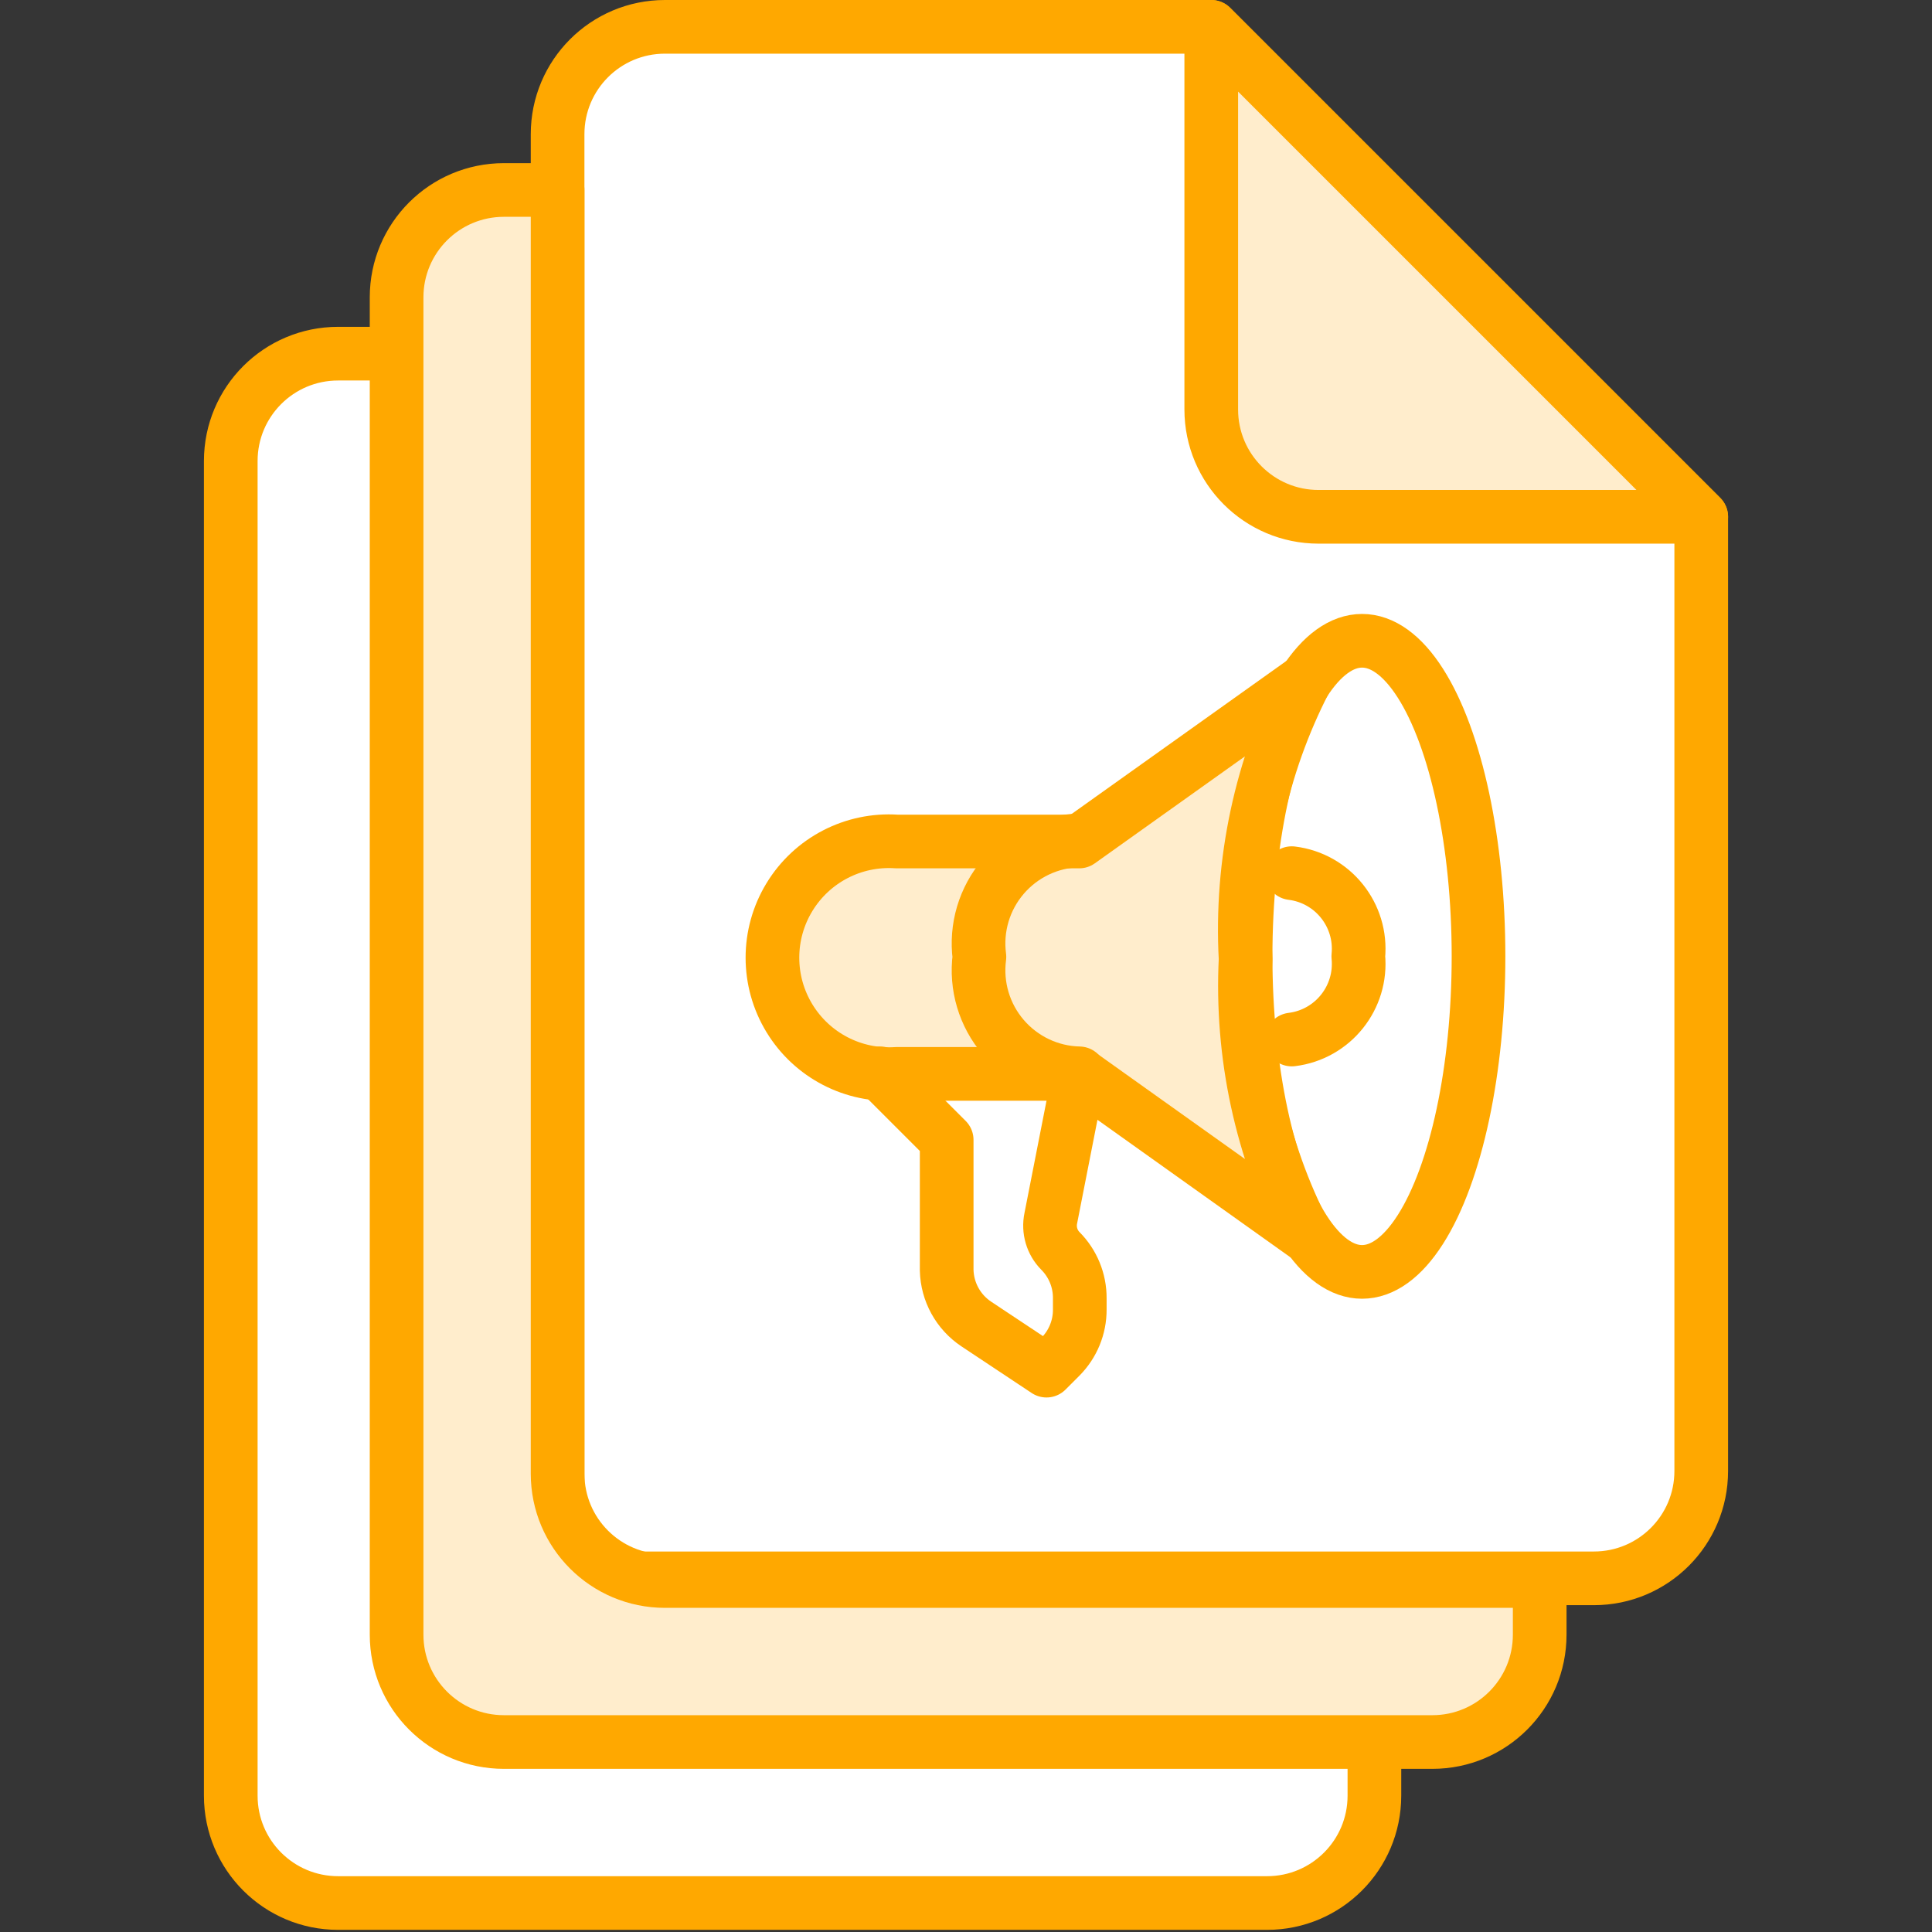 <?xml version="1.0" encoding="UTF-8" standalone="no"?>
<svg width="36px" height="36px" viewBox="0 0 36 36" version="1.1" xmlns="http://www.w3.org/2000/svg" xmlns:xlink="http://www.w3.org/1999/xlink">
    <rect x="0" y="0" width="36" height="36" fill="#333333" stroke="none"/>
    <!-- Generator: sketchtool 50.2 (55047) - http://www.bohemiancoding.com/sketch -->
    <title>B91BCE13-C983-47CE-8891-B9063EAFCC1B</title>
    <desc>Created with sketchtool.</desc>
    <defs></defs>
    <g id="Support" stroke="none" stroke-width="1" fill="none" fill-rule="evenodd">
        <g id="freshsales-support-landing-page-copy" transform="translate(-568, -1386)">
            <g id="Asset-641" transform="translate(568, 1386)">
                <rect id="Rectangle-path" fill="#FFFFFF" fill-rule="nonzero" opacity="0.01" x="0" y="0" width="36" height="36"></rect>
                <g id="_Group_" transform="translate(4, 0)" stroke="#FFA800" stroke-linecap="round" stroke-linejoin="round">
                    <path d="M21.61,32.46 L21.61,33.46 C21.61,34.565 20.715,35.46 19.61,35.46 L2.3,35.46 C1.195,35.46 0.3,34.565 0.3,33.46 L0.3,8.59 C0.3,7.485 1.195,6.59 2.3,6.59 L3.3,6.59" id="_Path_" fill="#FFFFFF" fill-rule="nonzero"></path>
                    <g id="_Group_2" transform="translate(6, 0)" fill-rule="nonzero">
                        <g id="_Group_3">
                            <g id="_Group_4">
                                <path d="M0.39,29.41 L19.7,29.41 C20.805,29.41 21.7,28.515 21.7,27.41 L21.7,9.63 L12.57,0.5 L2.39,0.5 C1.285,0.5 0.39,1.395 0.39,2.5 L0.39,29.41 Z" id="_Path_2" fill="#FFFFFF"></path>
                                <path d="M21.7,9.63 L14.57,9.63 C13.465,9.63 12.57,8.735 12.57,7.63 L12.57,0.5 L21.7,9.63 Z" id="_Path_3" fill="#FFEDCC"></path>
                            </g>
                        </g>
                    </g>
                    <path d="M6.39,3.54 L5.39,3.54 C4.285,3.54 3.39,4.435 3.39,5.54 L3.39,30.46 C3.39,31.565 4.285,32.46 5.39,32.46 L22.69,32.46 C23.795,32.46 24.69,31.565 24.69,30.46 L24.69,29.46 L8.39,29.46 C7.285,29.46 6.39,28.565 6.39,27.46 L6.39,3.54 Z" id="_Path_4" fill="#FFEDCC" fill-rule="nonzero"></path>
                    <g id="_Group_5" transform="translate(10, 11)">
                        <ellipse id="_Path_5" cx="11.38" cy="6.82" rx="2.17" ry="5.88"></ellipse>
                        <path d="M10.07,5.27 C10.836,5.364 11.386,6.052 11.31,6.82 C11.386,7.588 10.836,8.276 10.07,8.37" id="_Path_6"></path>
                        <path d="M10.32,1.68 L6.11,4.68 L2.71,4.68 C1.901,4.625 1.13,5.025 0.709,5.718 C0.288,6.41 0.288,7.28 0.709,7.972 C1.13,8.665 1.901,9.065 2.71,9.01 L6.11,9.01 L10.32,12.01 C9.504,10.424 9.122,8.651 9.21,6.87 C9.113,5.072 9.496,3.281 10.32,1.68 Z" id="_Path_7" fill="#FFEDCC" fill-rule="nonzero"></path>
                        <path d="M2.4,9 L3.64,10.24 L3.64,12.67 C3.65,13.073 3.855,13.446 4.19,13.67 L5.5,14.54 L5.76,14.28 C5.992,14.046 6.122,13.73 6.12,13.4 L6.12,13.19 C6.122,12.86 5.992,12.544 5.76,12.31 C5.601,12.15 5.534,11.921 5.58,11.7 L6.11,9 C5.565,8.988 5.051,8.744 4.696,8.33 C4.341,7.916 4.179,7.371 4.25,6.83 C4.179,6.289 4.341,5.744 4.696,5.33 C5.051,4.916 5.565,4.672 6.11,4.66" id="_Path_8"></path>
                    </g>
                </g>
            </g>
        </g>
    </g>
</svg>